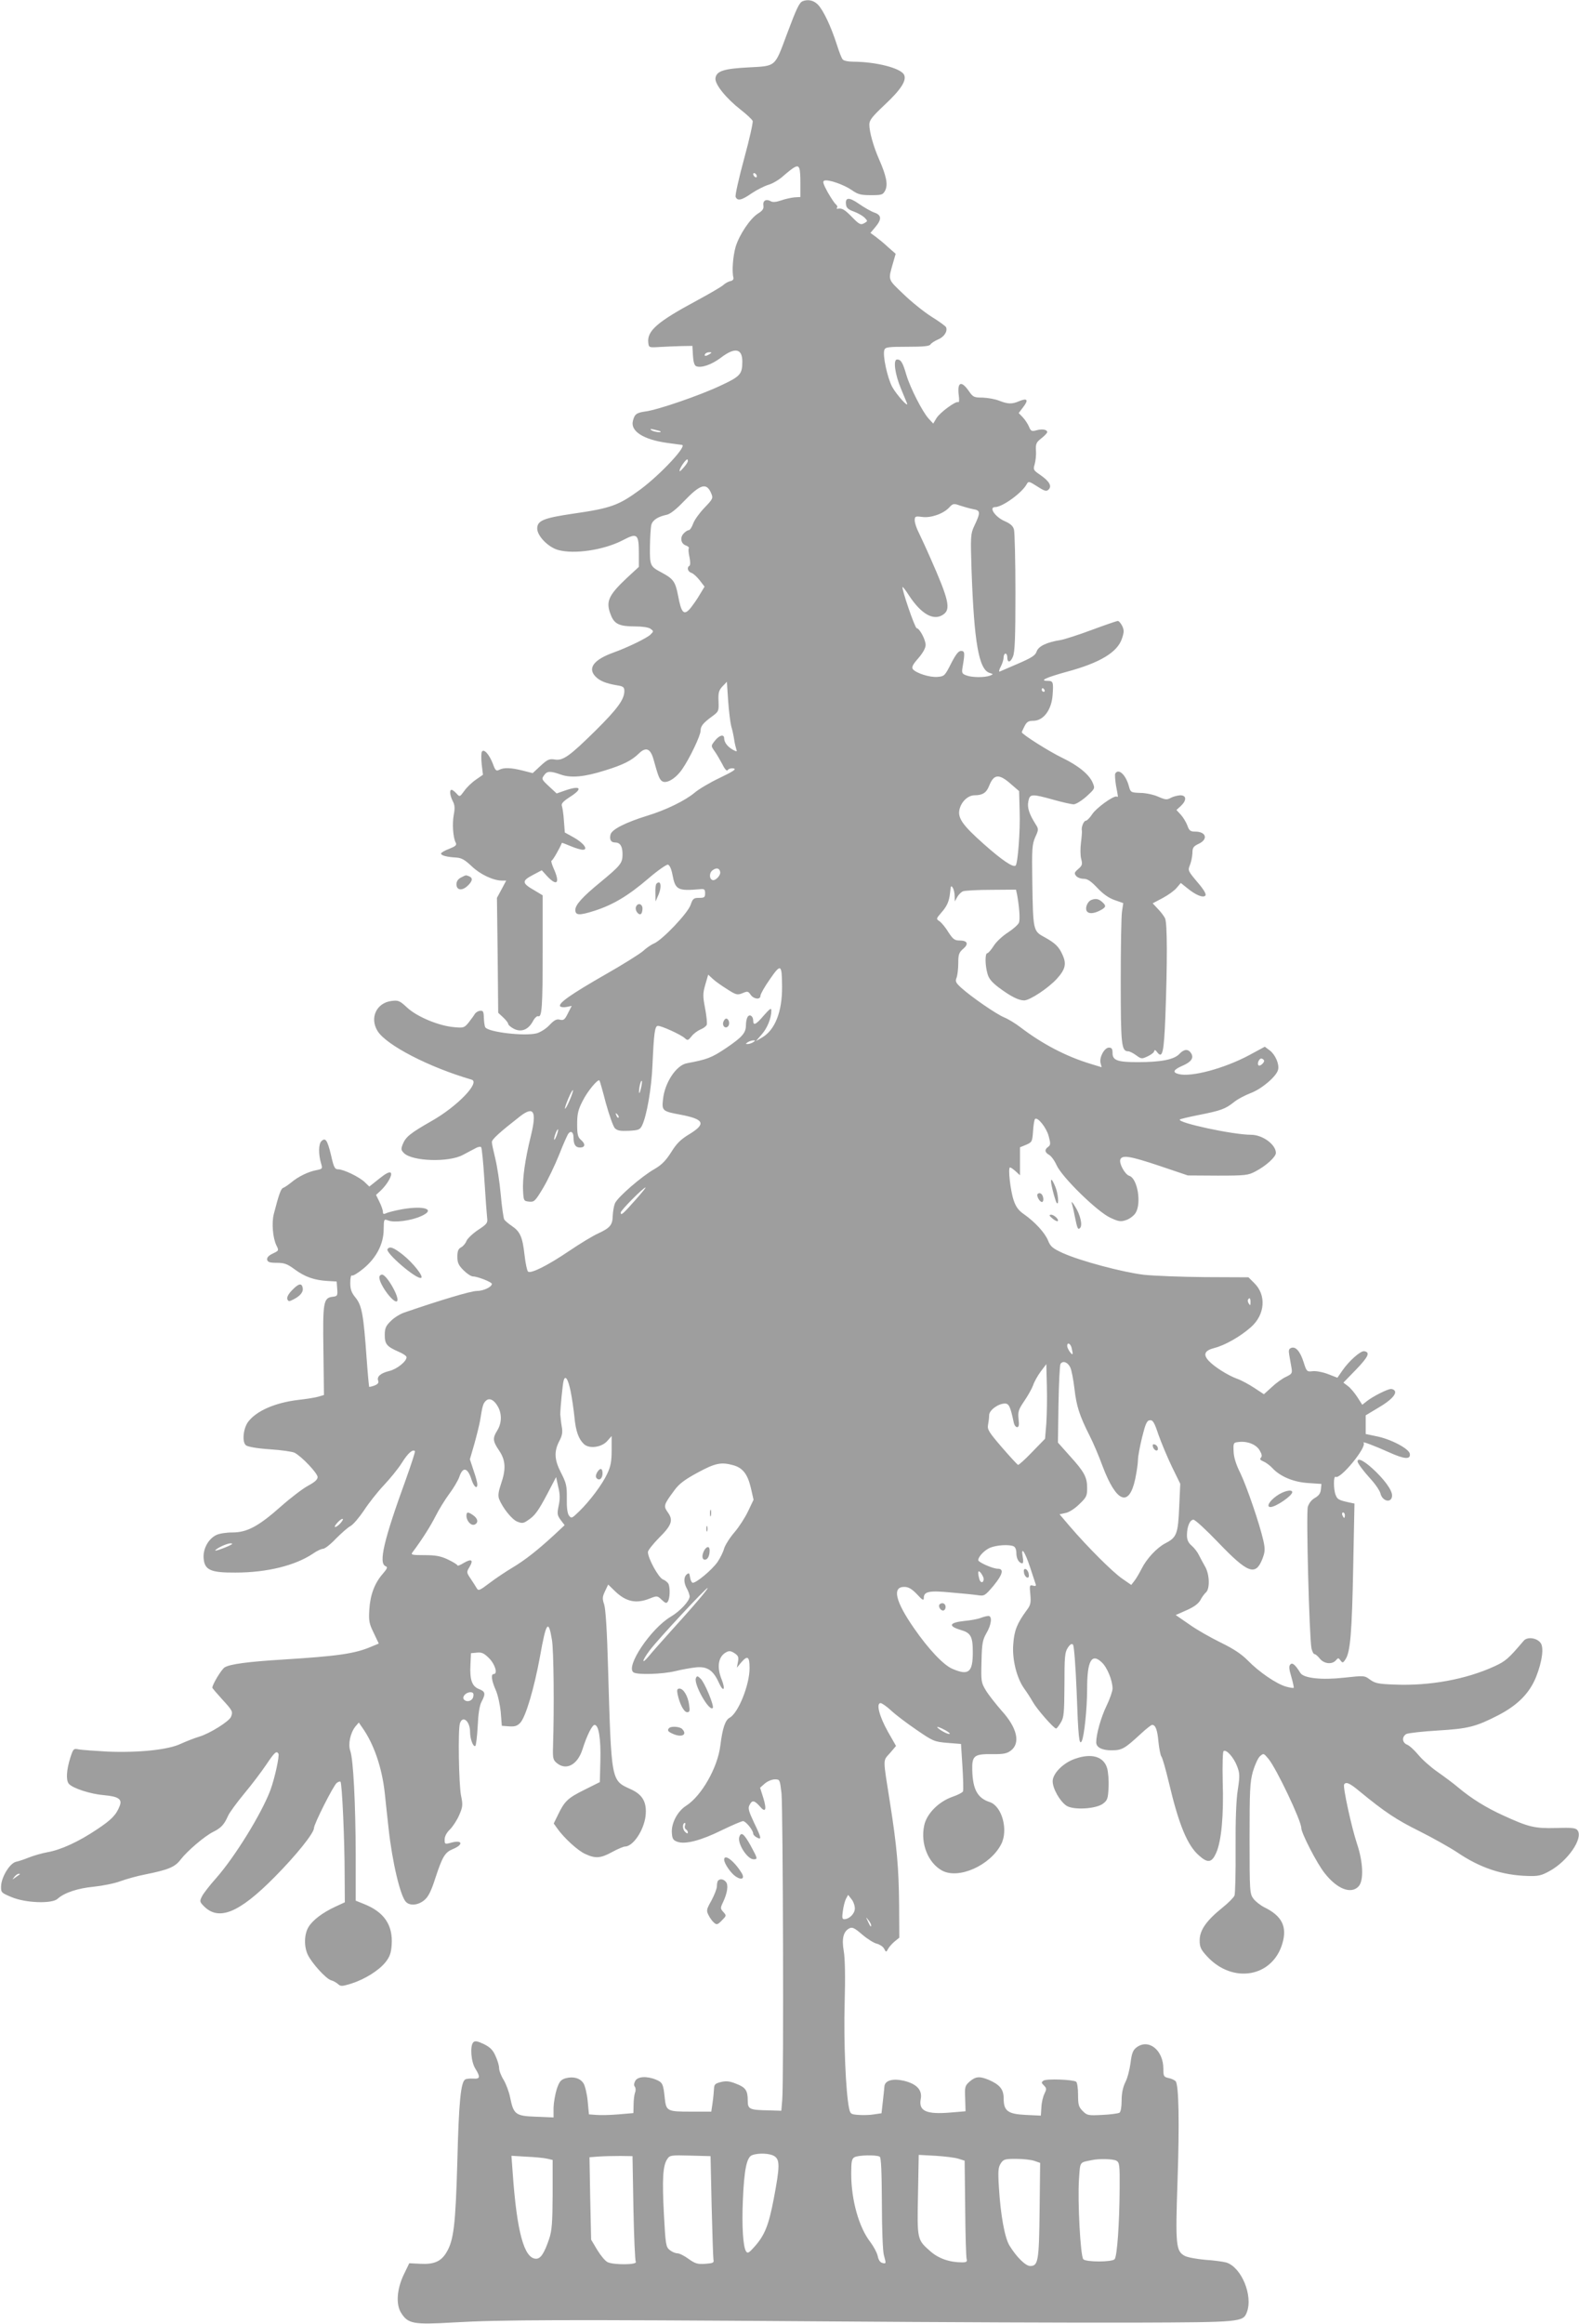 <?xml version="1.0" standalone="no"?>
<!DOCTYPE svg PUBLIC "-//W3C//DTD SVG 20010904//EN"
 "http://www.w3.org/TR/2001/REC-SVG-20010904/DTD/svg10.dtd">
<svg version="1.0" xmlns="http://www.w3.org/2000/svg"
 width="870pt" height="1280pt" viewBox="0 0 870 1280"
 preserveAspectRatio="xMidYMid meet">
<g transform="translate(0,1280) scale(0.1,-0.1)"
fill="#9e9e9e" stroke="none">
<path d="M4422 12793 c-18 -7 -34 -41 -87 -183 -67 -180 -58 -173 -207 -181
-140 -7 -181 -20 -186 -60 -4 -33 59 -111 140 -174 32 -25 62 -53 65 -61 3 -8
-18 -102 -47 -208 -29 -106 -50 -201 -47 -210 10 -24 32 -20 88 19 28 19 70
40 92 47 23 6 60 28 83 49 23 20 50 42 62 48 27 14 32 -1 32 -92 l0 -72 -33
-2 c-19 -2 -52 -9 -74 -17 -27 -9 -45 -11 -57 -4 -25 14 -44 3 -40 -24 3 -17
-4 -28 -28 -43 -44 -27 -105 -118 -125 -185 -15 -52 -21 -137 -12 -169 2 -9
-4 -17 -16 -19 -11 -2 -29 -12 -40 -22 -11 -10 -75 -47 -143 -84 -220 -118
-278 -168 -270 -234 3 -26 4 -27 63 -23 33 2 87 4 120 5 l60 1 3 -53 c2 -35 8
-55 18 -59 28 -11 84 8 136 47 77 59 118 51 118 -21 0 -70 -11 -82 -118 -132
-114 -54 -346 -134 -415 -143 -50 -7 -61 -15 -70 -53 -14 -56 59 -102 187
-120 43 -6 79 -11 82 -11 36 0 -115 -162 -228 -246 -120 -88 -162 -103 -370
-133 -163 -24 -198 -38 -198 -82 0 -41 61 -103 115 -118 90 -25 254 0 357 54
80 42 88 35 88 -77 l0 -70 -65 -60 c-104 -98 -119 -132 -89 -206 19 -49 47
-62 133 -62 40 0 74 -5 85 -13 18 -13 18 -14 0 -32 -19 -19 -126 -71 -204 -99
-108 -39 -143 -85 -100 -131 24 -25 57 -39 123 -50 31 -5 37 -10 37 -31 0 -46
-38 -98 -157 -216 -145 -143 -181 -169 -227 -161 -29 5 -40 0 -78 -35 l-43
-40 -55 14 c-64 16 -104 18 -130 4 -16 -8 -21 -4 -35 35 -20 51 -49 83 -60 65
-4 -7 -4 -38 -1 -69 l7 -58 -39 -27 c-22 -15 -51 -43 -64 -62 -25 -34 -25 -34
-43 -14 -10 11 -22 20 -27 20 -13 0 -9 -32 7 -63 11 -21 12 -39 5 -75 -9 -49
-4 -125 11 -153 7 -13 -1 -20 -36 -34 -25 -9 -45 -21 -45 -26 0 -11 33 -19 84
-22 29 -2 47 -12 85 -48 47 -45 119 -79 168 -79 l22 0 -25 -47 -26 -48 4 -317
3 -316 28 -26 c15 -14 27 -30 27 -35 0 -6 14 -18 31 -27 41 -21 80 -5 105 41
9 18 23 31 29 28 21 -7 25 50 25 363 l0 303 -45 27 c-70 40 -71 52 -11 84 l51
27 31 -34 c54 -57 71 -36 34 45 -10 23 -15 42 -11 42 6 0 44 66 57 98 1 1 22
-7 48 -18 26 -11 56 -20 67 -20 32 0 5 37 -50 68 l-49 27 -5 65 c-2 36 -8 72
-11 81 -5 12 6 25 43 49 76 48 61 67 -29 35 l-43 -15 -42 39 c-40 37 -42 41
-28 60 17 25 33 26 93 5 56 -20 131 -13 244 23 101 31 147 55 186 93 39 38 64
28 81 -33 25 -90 31 -106 45 -118 23 -19 76 11 113 65 41 59 101 185 101 211
0 26 14 43 63 79 37 27 38 30 36 83 -2 47 1 60 21 82 l25 26 7 -105 c4 -58 12
-121 17 -140 6 -19 13 -52 16 -73 3 -21 9 -45 12 -54 5 -13 3 -14 -18 -3 -30
17 -48 40 -49 63 0 26 -28 18 -53 -15 -20 -26 -20 -26 0 -55 11 -15 30 -48 43
-72 14 -29 25 -40 30 -32 4 7 18 11 31 9 19 -3 2 -15 -75 -52 -55 -26 -117
-63 -139 -82 -51 -43 -159 -96 -262 -127 -119 -37 -194 -75 -201 -103 -7 -28
2 -44 25 -44 28 0 41 -21 41 -65 0 -49 -11 -62 -121 -153 -99 -81 -139 -125
-139 -153 0 -31 21 -32 106 -5 102 33 185 82 298 179 50 43 98 76 106 75 9 -2
19 -23 25 -55 16 -85 29 -91 155 -80 21 2 25 -2 25 -23 0 -22 -4 -25 -33 -25
-30 0 -35 -4 -47 -39 -16 -46 -154 -191 -201 -212 -17 -7 -44 -26 -61 -42 -17
-15 -112 -75 -211 -131 -188 -108 -256 -156 -246 -173 4 -5 19 -7 35 -4 l29 6
-21 -41 c-17 -35 -24 -40 -44 -35 -18 5 -31 -2 -57 -29 -18 -20 -50 -40 -71
-46 -65 -17 -266 6 -283 33 -4 6 -7 29 -8 52 -1 35 -4 41 -21 39 -11 -1 -24
-9 -30 -19 -5 -9 -21 -30 -34 -47 -23 -28 -28 -29 -80 -24 -83 7 -203 57 -257
107 -42 39 -49 42 -88 37 -82 -11 -120 -93 -76 -165 48 -78 284 -200 518 -268
50 -14 -77 -147 -220 -228 -119 -68 -142 -87 -159 -128 -10 -26 -10 -32 7 -49
46 -45 245 -52 324 -10 25 13 56 30 70 37 13 8 28 10 31 6 4 -4 12 -86 18
-182 6 -96 13 -189 15 -207 4 -28 0 -34 -50 -67 -30 -20 -59 -48 -64 -61 -5
-13 -18 -29 -30 -35 -15 -8 -20 -21 -20 -51 0 -33 6 -47 34 -75 19 -19 42 -34
52 -34 25 0 104 -31 104 -41 0 -17 -46 -39 -83 -39 -32 0 -202 -51 -397 -118
-25 -8 -60 -30 -77 -48 -27 -26 -33 -40 -33 -76 0 -51 11 -64 77 -93 24 -10
43 -23 43 -30 0 -23 -53 -66 -96 -76 -48 -12 -69 -31 -60 -54 4 -11 -3 -19
-21 -26 -14 -5 -27 -8 -29 -7 -1 2 -8 73 -14 158 -17 239 -26 289 -60 332 -24
29 -30 47 -30 83 0 26 4 44 9 40 6 -3 34 14 63 38 71 58 112 136 112 216 1 58
1 58 26 49 33 -13 124 -1 178 23 86 37 24 61 -103 39 -38 -7 -78 -17 -87 -22
-14 -6 -18 -5 -18 7 0 9 -8 33 -19 55 l-19 39 25 23 c38 36 67 88 56 99 -7 7
-28 -4 -64 -33 l-54 -43 -25 24 c-30 29 -117 71 -147 71 -18 0 -24 10 -39 78
-20 83 -31 99 -53 77 -16 -15 -17 -72 -2 -122 9 -30 8 -31 -27 -38 -43 -8 -99
-35 -138 -68 -16 -13 -35 -26 -43 -29 -13 -4 -23 -31 -52 -143 -13 -48 -6
-134 14 -174 14 -28 14 -29 -20 -45 -23 -11 -33 -22 -31 -34 3 -13 14 -17 53
-17 42 0 58 -6 100 -37 56 -41 108 -59 180 -63 l50 -3 3 -40 c3 -38 1 -41 -25
-44 -51 -6 -55 -28 -51 -297 l3 -244 -30 -9 c-16 -5 -67 -13 -111 -18 -127
-15 -231 -60 -277 -121 -27 -37 -34 -111 -12 -129 10 -8 59 -17 131 -22 64 -4
125 -13 137 -19 39 -20 127 -113 127 -134 0 -14 -16 -28 -53 -48 -28 -15 -95
-66 -147 -112 -125 -111 -188 -145 -269 -145 -35 0 -74 -6 -91 -15 -43 -22
-72 -76 -68 -127 5 -65 38 -80 176 -79 174 0 329 39 426 104 21 15 47 27 56
27 10 0 42 25 71 56 30 30 66 62 80 69 15 8 48 47 75 87 26 40 75 102 109 138
34 36 79 91 99 123 33 53 60 77 72 65 3 -3 -20 -72 -49 -154 -122 -335 -153
-465 -112 -480 12 -5 9 -13 -16 -42 -45 -51 -69 -116 -74 -196 -4 -63 -1 -78
24 -129 l28 -59 -41 -17 c-91 -39 -184 -52 -486 -71 -195 -12 -292 -25 -322
-43 -17 -10 -68 -94 -68 -112 0 -3 25 -32 55 -65 57 -62 59 -67 48 -95 -9 -25
-118 -93 -176 -110 -27 -8 -72 -26 -101 -39 -68 -33 -233 -50 -403 -43 -70 4
-142 9 -158 12 -30 6 -31 5 -48 -47 -21 -68 -24 -122 -8 -142 21 -25 120 -57
194 -63 79 -7 101 -22 87 -58 -19 -50 -45 -77 -125 -130 -101 -68 -199 -113
-273 -126 -32 -6 -77 -19 -102 -29 -25 -10 -57 -21 -72 -24 -34 -8 -80 -83
-82 -134 -1 -35 1 -37 59 -61 77 -32 221 -37 252 -9 37 34 114 59 201 67 48 5
113 18 145 30 33 12 93 29 135 37 130 26 166 41 197 82 37 48 133 130 180 153
42 21 60 39 81 87 8 19 49 74 90 124 42 50 96 122 121 159 45 67 56 78 67 61
7 -12 -20 -135 -44 -201 -49 -130 -195 -367 -300 -486 -34 -38 -69 -83 -77
-99 -13 -26 -13 -30 7 -51 83 -88 196 -43 395 159 117 118 215 240 215 268 0
22 106 232 125 248 9 7 18 10 21 7 9 -8 23 -326 23 -513 l1 -151 -52 -24 c-71
-33 -125 -74 -148 -112 -24 -39 -26 -107 -4 -153 22 -46 99 -131 127 -140 12
-3 30 -13 39 -21 15 -14 23 -13 73 2 75 24 152 72 189 118 23 29 31 50 34 95
8 110 -42 183 -156 227 l-42 17 0 252 c-1 282 -13 525 -30 573 -13 37 0 98 28
134 l19 22 20 -29 c63 -89 108 -220 123 -359 6 -55 15 -143 21 -195 20 -184
65 -375 96 -405 22 -23 68 -18 101 10 22 18 38 50 61 122 39 119 53 141 96
159 61 25 53 53 -10 35 -34 -9 -35 -8 -35 18 0 17 11 38 29 55 16 16 39 51 51
79 20 46 21 56 10 109 -12 65 -17 361 -6 396 15 47 56 13 56 -47 0 -38 17 -84
29 -77 4 3 10 52 13 108 3 69 10 114 21 135 24 45 21 57 -13 70 -39 15 -52 50
-48 132 l3 66 33 3 c26 3 39 -3 67 -31 33 -33 49 -87 25 -87 -16 0 -12 -35 11
-87 12 -26 24 -82 28 -123 l6 -75 40 -3 c32 -2 45 2 62 20 30 33 76 189 108
363 34 192 47 210 66 94 10 -55 13 -375 6 -592 -2 -62 1 -71 22 -88 52 -42
114 -8 141 78 24 76 53 133 66 133 23 0 35 -75 32 -197 l-3 -118 -84 -42 c-91
-45 -110 -62 -146 -137 l-24 -49 20 -28 c37 -52 113 -122 154 -140 56 -26 84
-24 148 11 31 17 63 30 70 30 45 0 104 88 114 168 8 75 -15 117 -80 147 -111
51 -108 33 -127 680 -5 187 -13 314 -21 338 -11 32 -10 43 5 74 l17 36 37 -36
c61 -59 117 -71 192 -41 40 16 42 16 66 -7 21 -20 27 -21 34 -9 11 17 13 71 4
95 -4 9 -18 21 -31 26 -24 9 -83 116 -83 151 0 9 27 43 59 76 72 71 82 99 51
142 -25 36 -24 41 35 121 26 36 56 59 128 98 98 53 130 60 198 41 52 -15 78
-49 96 -124 l15 -66 -30 -63 c-16 -34 -50 -87 -75 -116 -26 -30 -51 -70 -57
-89 -5 -19 -21 -52 -36 -74 -31 -45 -122 -120 -138 -115 -6 2 -12 16 -14 31
-3 22 -6 25 -18 15 -18 -15 -17 -47 1 -79 8 -14 14 -33 15 -42 0 -25 -53 -82
-104 -112 -110 -65 -252 -277 -205 -307 22 -14 158 -10 229 7 36 9 88 18 115
21 62 6 95 -16 126 -85 25 -55 38 -39 15 19 -28 69 -18 126 25 149 16 9 26 8
46 -5 21 -14 24 -22 19 -48 l-6 -32 23 28 c36 42 47 35 47 -31 0 -92 -62 -246
-109 -272 -25 -13 -40 -57 -52 -154 -15 -122 -104 -277 -188 -331 -48 -30 -84
-98 -79 -152 2 -31 8 -39 31 -47 43 -15 129 7 244 64 56 27 109 50 117 50 15
0 56 -50 56 -69 0 -6 9 -15 20 -21 28 -15 26 -4 -16 83 -29 62 -34 79 -24 96
14 28 26 26 55 -6 33 -40 41 -22 21 44 l-18 57 26 23 c15 13 40 23 55 23 28 0
28 -1 37 -77 8 -84 13 -1589 4 -1688 l-5 -60 -68 2 c-108 2 -117 6 -117 54 0
56 -12 73 -65 93 -34 14 -55 16 -83 9 -32 -8 -37 -13 -38 -38 -1 -17 -4 -51
-8 -78 l-7 -47 -113 0 c-129 0 -135 3 -143 72 -8 80 -12 89 -48 104 -51 21
-102 18 -115 -7 -7 -13 -8 -25 -2 -32 5 -7 6 -21 1 -32 -4 -11 -8 -41 -8 -67
l-1 -46 -82 -7 c-46 -4 -101 -5 -123 -3 l-40 3 -7 74 c-4 41 -15 85 -23 97
-19 29 -56 39 -98 28 -27 -8 -35 -18 -49 -59 -9 -28 -17 -74 -18 -103 l0 -54
-96 4 c-113 4 -124 12 -143 105 -6 32 -23 76 -36 98 -14 22 -25 51 -25 65 0
14 -9 44 -20 67 -14 33 -30 48 -64 65 -36 17 -49 19 -58 10 -19 -19 -13 -107
11 -145 29 -47 27 -58 -12 -55 -18 1 -38 -1 -44 -5 -24 -15 -35 -125 -43 -449
-10 -355 -20 -438 -61 -505 -30 -49 -69 -65 -143 -61 l-61 3 -29 -60 c-39 -80
-46 -166 -16 -213 38 -61 68 -66 290 -53 260 15 600 16 2020 6 657 -5 1437 -8
1732 -7 586 2 597 3 618 57 35 92 -30 248 -113 274 -18 5 -70 12 -116 15 -46
4 -96 13 -112 21 -50 26 -53 58 -41 412 11 321 7 528 -10 550 -5 6 -23 15 -39
18 -27 6 -29 10 -29 51 0 105 -84 169 -150 116 -18 -14 -25 -34 -31 -85 -5
-36 -17 -84 -29 -106 -13 -27 -20 -60 -20 -100 0 -36 -5 -63 -12 -67 -7 -4
-49 -10 -94 -12 -78 -4 -84 -3 -108 21 -23 23 -26 35 -26 91 0 36 -5 68 -11
71 -19 12 -163 17 -179 6 -13 -9 -13 -12 2 -27 15 -15 15 -20 3 -45 -8 -15
-16 -49 -17 -74 l-3 -47 -84 4 c-99 5 -121 22 -121 92 0 49 -22 75 -82 101
-51 21 -72 19 -105 -9 -26 -23 -28 -29 -25 -94 l2 -70 -84 -7 c-132 -11 -175
8 -163 74 10 50 -22 84 -93 101 -61 14 -104 2 -107 -31 -1 -13 -5 -52 -9 -86
l-7 -62 -41 -6 c-22 -4 -61 -5 -86 -3 -42 3 -45 5 -52 38 -18 87 -30 368 -24
579 4 143 2 247 -5 285 -12 69 -2 108 30 125 16 9 28 4 72 -34 28 -24 65 -47
80 -50 16 -4 34 -16 40 -27 11 -21 12 -21 22 -2 5 10 22 29 36 41 l26 21 -1
184 c-2 199 -12 317 -50 558 -40 253 -40 230 -1 274 l34 40 -45 79 c-47 84
-66 157 -40 157 7 0 33 -18 57 -40 23 -22 86 -70 139 -106 93 -64 100 -67 172
-73 l75 -6 8 -125 c4 -68 6 -129 3 -136 -2 -6 -28 -20 -58 -30 -77 -27 -143
-94 -156 -159 -21 -99 22 -205 98 -247 91 -50 265 27 326 144 41 78 5 211 -63
233 -67 22 -93 69 -96 175 -2 81 10 90 111 89 59 -1 80 3 101 19 55 41 36 126
-51 221 -32 37 -71 86 -86 111 -26 43 -27 51 -24 159 2 100 6 119 27 156 28
47 33 95 11 95 -8 0 -27 -5 -43 -11 -15 -6 -57 -14 -93 -17 -80 -9 -87 -28
-17 -49 56 -16 67 -36 67 -123 0 -111 -23 -130 -113 -91 -49 21 -132 109 -212
225 -102 147 -120 226 -53 226 23 0 41 -10 70 -40 31 -34 38 -37 38 -21 0 36
30 42 152 30 62 -5 129 -12 148 -15 33 -5 38 -2 83 51 52 63 60 95 25 95 -28
0 -108 36 -108 47 0 20 35 56 66 69 35 14 101 19 128 8 10 -4 16 -18 16 -38 0
-31 15 -56 33 -56 5 0 6 16 2 36 -11 62 12 29 41 -59 15 -45 29 -87 31 -94 3
-7 -3 -10 -16 -6 -18 5 -19 1 -14 -48 4 -47 2 -59 -21 -89 -52 -71 -68 -111
-73 -185 -7 -84 19 -188 61 -246 14 -19 35 -52 47 -73 21 -38 115 -146 128
-146 4 0 15 15 26 33 17 28 19 52 20 207 0 154 2 179 18 204 13 20 22 25 29
18 6 -6 14 -111 20 -254 9 -256 14 -303 28 -278 14 26 30 180 30 291 0 152 25
197 81 143 30 -28 59 -100 59 -144 0 -14 -15 -58 -34 -97 -30 -62 -56 -155
-56 -199 0 -28 32 -44 84 -44 58 0 72 8 163 92 28 26 56 48 61 48 19 0 29 -27
35 -94 4 -37 11 -74 16 -80 6 -7 24 -71 41 -142 55 -233 102 -348 167 -404 48
-43 70 -39 94 15 29 65 42 206 36 393 -2 95 0 165 5 168 16 10 56 -36 74 -83
15 -39 16 -53 4 -131 -9 -56 -13 -172 -12 -324 1 -131 -2 -247 -6 -258 -4 -10
-34 -41 -67 -67 -88 -71 -125 -124 -125 -179 0 -38 6 -51 41 -89 141 -153 361
-115 415 72 27 92 -3 151 -99 198 -22 11 -50 33 -61 48 -20 27 -21 41 -21 330
0 263 2 311 18 369 11 37 28 75 39 85 20 18 21 17 47 -14 44 -53 181 -341 181
-381 0 -28 87 -197 129 -249 69 -88 146 -117 187 -72 29 32 25 133 -9 234 -30
90 -79 314 -71 327 10 16 30 8 84 -37 141 -116 205 -158 330 -220 74 -37 168
-90 209 -117 125 -85 247 -126 388 -130 58 -2 76 2 121 27 99 54 185 178 155
223 -9 14 -27 17 -118 14 -120 -3 -152 5 -292 69 -95 43 -178 95 -248 154 -27
23 -80 62 -117 88 -37 26 -84 68 -104 93 -21 25 -48 50 -61 55 -28 11 -30 44
-4 59 11 5 89 14 173 19 169 10 210 21 333 84 108 56 173 122 209 212 33 84
44 162 24 187 -21 28 -73 34 -92 12 -86 -101 -100 -113 -163 -142 -155 -71
-355 -108 -548 -100 -90 3 -108 7 -136 27 -31 23 -32 23 -143 11 -124 -14
-223 -3 -241 26 -28 45 -44 59 -55 47 -9 -8 -8 -25 5 -68 9 -31 15 -59 13 -61
-2 -2 -22 1 -43 7 -52 15 -148 80 -210 144 -36 36 -78 64 -150 99 -55 27 -133
71 -173 100 l-74 51 61 27 c41 18 64 36 75 55 8 16 22 35 30 42 23 19 21 98
-3 141 -11 19 -27 49 -35 65 -8 17 -26 40 -40 52 -19 16 -26 33 -26 57 0 48
16 86 36 86 9 0 70 -56 135 -124 165 -172 207 -188 245 -91 15 40 15 53 5 100
-21 93 -91 297 -127 372 -24 48 -36 87 -37 120 -2 46 -1 48 28 51 48 6 98 -14
116 -47 12 -20 14 -32 6 -40 -7 -7 -3 -13 14 -20 13 -5 35 -21 49 -36 43 -47
117 -78 198 -83 l73 -5 -3 -30 c-2 -22 -12 -35 -33 -47 -18 -10 -33 -29 -39
-49 -10 -34 8 -714 20 -779 4 -17 11 -32 16 -32 6 0 19 -11 30 -25 23 -29 68
-34 89 -9 12 14 14 14 25 -1 11 -15 14 -15 28 7 26 40 35 144 42 505 l7 352
-29 6 c-59 13 -65 17 -75 42 -12 31 -12 106 0 99 26 -16 175 166 154 188 -10
10 63 -18 141 -53 84 -38 119 -41 114 -8 -4 28 -106 82 -186 97 l-57 12 0 51
0 52 70 42 c69 40 101 75 90 93 -4 6 -13 10 -21 10 -19 0 -102 -42 -134 -68
l-24 -19 -27 42 c-15 23 -38 51 -52 61 l-25 19 70 72 c68 71 79 95 45 101 -19
4 -84 -53 -121 -107 l-27 -39 -52 20 c-28 11 -66 18 -84 16 -32 -4 -34 -2 -50
49 -19 60 -44 89 -69 79 -13 -5 -15 -14 -10 -41 3 -19 9 -50 12 -68 5 -30 3
-34 -30 -50 -20 -9 -56 -35 -79 -57 l-43 -39 -53 35 c-29 19 -71 42 -94 50
-50 18 -125 65 -156 98 -34 36 -24 58 31 72 58 15 141 62 200 114 79 69 87
179 17 245 l-30 30 -237 1 c-130 1 -283 7 -340 13 -116 14 -350 76 -447 120
-54 25 -67 35 -80 68 -18 44 -72 102 -131 144 -31 21 -46 41 -58 76 -19 54
-33 183 -21 183 5 0 19 -10 32 -22 l23 -21 0 77 0 77 34 14 c32 14 34 17 38
74 2 34 7 64 11 68 14 13 63 -48 75 -94 11 -41 11 -49 -2 -59 -22 -15 -20 -31
5 -45 11 -6 30 -32 41 -57 29 -65 224 -256 296 -289 45 -21 57 -23 86 -13 19
6 42 23 52 38 35 52 12 192 -34 206 -24 8 -57 68 -49 90 10 26 54 19 218 -36
l154 -52 165 -1 c152 0 168 2 207 23 58 30 113 80 113 102 0 46 -73 100 -137
100 -100 0 -409 67 -392 84 2 3 49 14 104 25 122 24 146 33 193 70 20 17 63
39 94 51 59 22 141 91 150 128 8 30 -15 83 -45 106 l-28 21 -87 -47 c-137 -73
-317 -121 -386 -104 -38 9 -32 24 19 46 49 21 64 43 48 69 -16 25 -39 24 -65
-4 -29 -31 -101 -45 -230 -45 -111 0 -138 10 -138 50 0 23 -4 30 -20 30 -25 0
-54 -54 -46 -85 l6 -23 -59 18 c-136 41 -266 109 -387 201 -27 21 -68 46 -90
55 -44 18 -180 112 -236 162 -32 29 -36 37 -27 58 5 14 9 50 9 80 0 47 4 58
27 78 32 27 24 46 -20 46 -27 0 -36 7 -61 45 -15 25 -37 52 -48 60 -21 14 -21
14 10 50 30 34 42 61 47 109 4 39 5 41 15 26 5 -8 10 -28 10 -45 l1 -30 13 24
c8 14 22 28 32 32 11 4 81 8 156 8 l136 1 6 -27 c12 -66 17 -133 11 -153 -3
-11 -31 -36 -60 -55 -30 -19 -66 -52 -80 -75 -14 -22 -30 -40 -35 -40 -13 0
-13 -65 1 -113 7 -27 24 -47 62 -76 66 -49 109 -71 140 -71 31 0 134 68 181
120 46 51 53 81 31 130 -21 47 -41 66 -103 100 -59 32 -60 38 -64 300 -3 186
-1 209 16 249 19 41 19 45 3 70 -36 57 -48 92 -41 127 8 42 17 43 139 9 49
-14 100 -25 111 -25 12 0 44 20 70 43 47 43 48 44 35 75 -19 46 -79 95 -168
138 -71 34 -223 130 -223 141 0 2 7 17 15 33 12 24 22 30 48 30 57 0 102 61
107 145 5 69 2 75 -27 75 -49 0 -11 18 105 50 182 49 279 107 304 183 12 36
12 46 1 70 -8 15 -18 27 -24 27 -5 0 -69 -22 -142 -49 -72 -27 -150 -52 -172
-56 -77 -12 -123 -34 -133 -63 -7 -22 -28 -35 -102 -67 -51 -22 -97 -42 -102
-44 -5 -2 -3 11 6 27 9 17 16 40 16 52 0 11 5 20 10 20 6 0 10 -9 10 -19 0
-33 17 -32 31 2 11 25 14 104 14 352 0 176 -4 333 -8 348 -5 20 -20 33 -52 47
-51 22 -89 77 -52 77 40 0 148 78 174 126 9 17 13 17 58 -12 42 -27 51 -29 63
-17 19 19 4 45 -46 80 -38 26 -40 29 -31 59 5 18 9 51 7 75 -2 38 2 46 30 68
18 14 32 29 32 34 0 14 -28 19 -59 10 -26 -7 -31 -5 -41 19 -6 15 -21 38 -34
52 l-23 24 25 33 c30 39 23 51 -21 33 -41 -18 -63 -17 -112 2 -22 9 -63 16
-91 17 -47 0 -53 3 -75 35 -43 62 -66 51 -56 -25 3 -22 2 -38 -3 -35 -13 8
-101 -57 -120 -88 l-18 -30 -25 27 c-34 37 -101 168 -123 241 -20 69 -30 85
-51 85 -23 0 -12 -81 21 -160 15 -36 30 -72 33 -80 13 -32 -56 44 -81 89 -27
51 -54 176 -43 204 5 15 23 17 126 17 88 0 122 3 128 13 4 7 23 19 41 27 33
13 54 44 45 67 -3 7 -39 33 -81 59 -41 26 -111 82 -155 125 -87 83 -84 74 -56
172 l14 49 -41 36 c-22 21 -53 46 -69 58 l-29 21 27 32 c36 43 35 66 -5 80
-18 6 -56 28 -85 48 -56 39 -78 37 -71 -7 2 -15 15 -26 42 -35 22 -8 48 -23
59 -33 19 -20 19 -20 -2 -32 -19 -10 -27 -6 -66 34 -42 43 -56 51 -80 46 -5
-1 -7 2 -3 6 4 4 1 12 -6 18 -8 6 -28 37 -46 68 -24 45 -29 59 -18 63 21 8
106 -21 151 -52 34 -24 50 -28 106 -28 61 0 66 2 79 27 15 32 6 79 -35 172
-31 71 -53 150 -53 190 0 24 16 44 84 108 92 86 123 136 107 167 -20 36 -152
70 -277 71 -29 0 -56 5 -61 13 -6 6 -20 43 -32 81 -32 100 -75 191 -105 221
-23 23 -54 30 -84 18z m-252 -964 c0 -6 -4 -7 -10 -4 -5 3 -10 11 -10 16 0 6
5 7 10 4 6 -3 10 -11 10 -16z m-260 -979 c-20 -13 -33 -13 -25 0 3 6 14 10 23
10 15 0 15 -2 2 -10z m-271 -426 c10 -9 -35 -3 -49 6 -11 8 -7 9 15 4 17 -4
32 -8 34 -10z m151 -163 c0 -6 -11 -23 -25 -38 -19 -22 -24 -23 -19 -8 7 19
33 55 41 55 1 0 3 -4 3 -9z m129 -179 c11 -26 8 -31 -38 -79 -27 -28 -55 -67
-62 -87 -7 -20 -18 -36 -24 -36 -7 0 -20 -9 -29 -19 -21 -23 -14 -57 15 -66
10 -4 17 -10 14 -15 -3 -5 -1 -27 4 -49 5 -24 5 -43 0 -47 -16 -9 -10 -32 10
-39 11 -3 31 -22 46 -41 l27 -35 -26 -43 c-14 -25 -38 -58 -52 -76 -36 -42
-50 -27 -68 70 -15 77 -26 92 -91 127 -63 33 -65 38 -64 142 1 53 4 107 8 121
7 26 37 45 85 55 19 4 53 31 93 73 93 97 126 106 152 44z m1442 -86 c42 -7 43
-17 6 -95 -19 -41 -20 -56 -14 -240 14 -398 40 -548 99 -567 22 -7 22 -7 3
-15 -29 -11 -99 -11 -130 1 -25 9 -27 14 -21 48 13 76 12 87 -9 87 -14 0 -29
-19 -55 -70 -34 -67 -37 -70 -74 -73 -42 -4 -117 20 -136 42 -8 11 -2 25 30
61 25 29 40 56 40 73 0 29 -34 92 -49 92 -10 0 -85 220 -78 227 2 1 18 -19 35
-46 68 -104 137 -143 190 -105 42 29 29 83 -71 309 -24 55 -54 119 -65 142
-12 23 -22 53 -22 67 0 22 3 24 40 19 48 -7 117 17 149 51 21 23 26 24 59 12
21 -7 53 -16 73 -20z m394 -996 c3 -5 1 -10 -4 -10 -6 0 -11 5 -11 10 0 6 2
10 4 10 3 0 8 -4 11 -10z m-183 -520 l43 -37 3 -109 c4 -109 -10 -289 -22
-301 -13 -13 -76 30 -175 118 -115 102 -144 142 -135 188 9 45 47 81 84 81 44
0 65 14 80 52 26 66 55 68 122 8z m-1604 -482 c4 -19 -26 -50 -42 -45 -19 6
-19 40 0 54 22 16 38 12 42 -9z m341 -633 c1 -137 -39 -238 -110 -279 l-34
-20 32 37 c31 35 53 90 53 132 0 16 -9 9 -41 -27 -44 -52 -59 -59 -59 -29 0
25 -20 38 -31 20 -5 -8 -9 -28 -9 -44 0 -44 -19 -66 -112 -129 -78 -52 -102
-61 -214 -82 -58 -11 -122 -107 -131 -199 -7 -62 -3 -66 96 -84 131 -25 143
-50 50 -107 -48 -29 -71 -51 -101 -100 -30 -47 -53 -70 -91 -92 -71 -40 -206
-157 -219 -190 -6 -15 -11 -45 -12 -68 -1 -51 -15 -67 -80 -97 -29 -13 -100
-56 -159 -96 -121 -82 -214 -128 -228 -114 -5 5 -14 46 -19 92 -11 98 -24 128
-70 159 -19 13 -38 29 -42 36 -4 8 -13 69 -19 137 -6 68 -20 157 -30 198 -10
41 -19 82 -19 91 0 15 43 54 157 143 75 57 91 26 58 -109 -32 -129 -47 -236
-43 -304 3 -53 4 -55 33 -58 29 -3 34 3 78 76 26 44 65 126 88 183 22 57 46
110 51 116 14 18 28 7 28 -22 0 -39 11 -55 36 -55 29 0 31 20 4 43 -16 14 -20
29 -20 85 0 56 5 80 30 128 26 53 85 124 93 113 2 -2 18 -58 35 -124 18 -65
40 -127 49 -138 14 -14 29 -17 77 -15 55 3 62 6 74 30 26 55 52 206 57 333 8
177 13 215 30 215 21 0 126 -48 147 -67 17 -15 19 -14 38 9 10 14 33 31 49 38
16 6 32 18 35 26 3 7 -1 48 -9 90 -13 68 -13 82 1 131 l16 55 26 -24 c15 -14
51 -39 80 -57 48 -31 55 -32 83 -21 27 12 32 11 45 -9 18 -25 54 -28 54 -5 0
9 23 50 52 91 61 88 66 84 67 -42z m-159 -305 c-8 -5 -22 -10 -30 -10 -13 0
-13 1 0 10 8 5 22 10 30 10 13 0 13 -1 0 -10z m2814 -99 c7 -10 -22 -37 -30
-28 -9 8 3 37 15 37 5 0 12 -4 15 -9z m-3433 -157 c-5 -21 -9 -30 -10 -19 -1
24 10 67 15 62 3 -2 0 -22 -5 -43z m-392 -63 c-12 -29 -24 -50 -26 -47 -2 2 6
27 18 55 12 29 24 50 26 47 2 -2 -6 -27 -18 -55z m269 -96 c-3 -3 -9 2 -12 12
-6 14 -5 15 5 6 7 -7 10 -15 7 -18z m-340 -96 c-6 -16 -12 -28 -14 -26 -5 5
13 57 20 57 3 0 0 -14 -6 -31z m432 -359 c-69 -78 -80 -87 -80 -68 0 12 125
138 137 138 3 0 -23 -32 -57 -70z m3390 -562 c0 -18 -2 -20 -9 -8 -6 8 -7 18
-5 22 9 14 14 9 14 -14z m-986 -250 c3 -13 6 -27 6 -33 -1 -15 -30 27 -30 42
0 22 17 15 24 -9z m-7 -109 c7 -14 17 -67 23 -117 11 -96 27 -147 84 -260 19
-37 51 -112 71 -167 76 -201 146 -229 180 -70 8 39 15 86 15 105 0 19 11 76
23 125 18 73 26 91 42 93 17 2 25 -11 48 -80 16 -45 49 -124 74 -176 l46 -94
-6 -130 c-6 -145 -14 -166 -75 -197 -48 -25 -104 -85 -132 -141 -13 -25 -30
-55 -40 -67 l-17 -22 -49 34 c-52 35 -192 175 -289 288 l-57 67 32 7 c19 3 52
24 76 48 40 38 44 46 44 89 0 60 -15 89 -96 178 l-65 73 3 210 c2 116 7 216
11 223 13 20 40 10 54 -19z m-132 -309 l-7 -84 -71 -73 c-39 -41 -74 -72 -78
-71 -4 2 -44 45 -89 97 -72 84 -81 98 -76 124 3 16 6 40 6 53 0 27 50 64 87
64 22 0 30 -17 48 -102 3 -16 11 -28 19 -28 10 0 12 11 8 45 -4 41 0 52 31 98
20 29 42 68 49 87 6 19 25 53 42 76 l31 41 3 -121 c2 -67 0 -159 -3 -206z
m-2621 178 c8 -40 17 -104 21 -142 7 -78 23 -122 53 -150 30 -27 99 -17 129
19 l23 26 0 -78 c0 -61 -5 -89 -24 -129 -27 -59 -97 -152 -156 -209 -39 -38
-42 -39 -55 -22 -9 12 -13 45 -12 95 1 68 -3 84 -31 139 -38 73 -40 118 -11
175 17 32 20 50 14 82 -4 23 -7 52 -8 66 0 31 13 171 19 188 9 30 24 7 38 -60z
m-399 -88 c21 -40 19 -89 -5 -128 -27 -43 -25 -59 10 -111 36 -53 39 -102 10
-185 -14 -42 -17 -63 -10 -82 19 -48 69 -111 99 -124 27 -11 35 -10 58 6 40
26 57 49 110 149 l47 90 12 -55 c10 -40 10 -67 2 -103 -9 -44 -8 -52 11 -78
l22 -29 -59 -55 c-89 -82 -160 -138 -229 -179 -35 -21 -91 -58 -125 -84 -57
-43 -62 -45 -72 -28 -6 10 -21 34 -34 53 -22 33 -22 35 -5 63 23 39 11 47 -32
22 -19 -12 -35 -18 -35 -13 0 4 -23 18 -52 32 -40 19 -68 24 -129 24 -70 0
-77 2 -66 16 54 72 99 144 127 199 18 36 52 91 75 122 24 32 48 73 55 92 20
61 47 55 69 -16 13 -38 31 -51 31 -23 0 9 -9 43 -21 77 l-20 61 25 86 c13 47
27 104 31 126 13 83 17 96 32 110 19 19 47 5 68 -35z m4665 -595 c0 -8 -2 -15
-4 -15 -2 0 -6 7 -10 15 -3 8 -1 15 4 15 6 0 10 -7 10 -15z m-5535 -45 c-10
-11 -23 -20 -28 -20 -6 0 0 11 13 25 27 29 42 25 15 -5z m-596 -114 c-13 -11
-99 -43 -93 -35 8 13 63 38 83 39 8 0 12 -2 10 -4z m4141 -192 c0 -23 -18 -24
-24 -1 -11 41 -7 54 9 33 8 -11 15 -25 15 -32z m-1576 -121 c-32 -38 -99 -113
-149 -168 -49 -55 -103 -115 -118 -134 -44 -53 -42 -30 3 30 45 60 313 348
319 343 2 -2 -23 -34 -55 -71z m-1236 -525 c-3 -25 -34 -36 -51 -19 -14 14 9
41 35 41 14 0 19 -6 16 -22z m2602 -188 c19 -11 28 -19 20 -20 -8 0 -28 9 -45
20 -38 25 -21 25 25 0z m-1436 -524 c-3 -8 -1 -17 5 -21 6 -3 11 -11 11 -18 0
-7 -7 -5 -16 5 -15 14 -14 48 0 48 3 0 3 -6 0 -14z m-3665 -269 c-2 -1 -13 -9
-24 -17 -19 -14 -19 -14 -6 3 7 9 18 17 24 17 6 0 8 -1 6 -3z m4601 -188 c0
-28 -30 -59 -59 -59 -11 0 -12 10 -7 45 3 25 11 55 17 67 l12 22 18 -23 c11
-13 19 -36 19 -52z m90 -93 c0 -12 -5 -7 -19 24 -11 24 -11 24 3 6 9 -11 16
-24 16 -30z m-532 -1272 c29 -20 29 -56 -4 -230 -28 -148 -50 -205 -108 -269
-29 -33 -37 -37 -45 -25 -17 25 -24 139 -18 280 7 170 21 238 50 250 35 14
101 11 125 -6z m-1253 -13 l30 -7 0 -190 c-1 -156 -4 -199 -19 -244 -27 -80
-47 -110 -72 -110 -66 0 -106 147 -129 471 l-7 96 83 -5 c46 -2 98 -7 114 -11z
m475 -271 c3 -157 9 -291 13 -297 11 -17 -121 -18 -155 -2 -13 6 -38 36 -57
67 l-34 57 -5 227 -4 227 53 4 c30 2 83 3 119 3 l65 -1 5 -285z m431 10 c4
-151 8 -284 10 -295 4 -17 -2 -20 -45 -23 -42 -3 -56 1 -92 27 -23 17 -51 31
-62 31 -11 0 -30 8 -42 18 -21 17 -23 30 -32 198 -10 192 -6 266 18 302 14 22
20 23 127 20 l112 -3 6 -275z m926 272 c8 -5 11 -80 12 -257 0 -138 5 -266 11
-285 13 -47 13 -49 -9 -43 -12 3 -21 17 -25 38 -4 18 -22 52 -40 76 -64 82
-106 233 -106 378 0 66 3 82 18 90 20 12 121 14 139 3z m433 -11 l35 -11 3
-262 c1 -145 5 -271 8 -280 4 -14 -1 -18 -25 -18 -69 0 -130 21 -176 62 -72
63 -72 64 -67 312 l4 218 92 -5 c50 -3 107 -10 126 -16z m419 -12 l32 -11 -3
-262 c-3 -280 -8 -306 -52 -306 -25 0 -75 49 -113 111 -27 42 -50 170 -59 319
-6 93 -4 113 10 135 15 23 23 25 85 25 37 0 83 -5 100 -11z m452 1 c17 -10 19
-22 18 -153 -1 -195 -14 -376 -28 -390 -16 -16 -156 -16 -172 0 -16 16 -32
319 -24 441 7 100 2 91 70 105 40 9 117 7 136 -3z"/>
<path d="M3986 7173 c-9 -22 10 -41 25 -26 13 13 5 43 -10 43 -5 0 -12 -8 -15
-17z"/>
<path d="M6352 4833 c2 -9 9 -18 16 -21 18 -6 15 25 -4 32 -11 4 -14 1 -12
-11z"/>
<path d="M3289 4689 c-7 -14 -8 -24 -1 -31 15 -15 32 0 32 28 0 30 -15 31 -31
3z"/>
<path d="M2570 4452 c0 -28 25 -56 44 -49 23 9 20 33 -6 51 -29 21 -38 20 -38
-2z"/>
<path d="M6145 8540 c-3 -5 -1 -35 4 -67 13 -68 13 -64 3 -60 -18 5 -112 -63
-134 -97 -13 -20 -29 -36 -35 -36 -12 0 -27 -37 -22 -56 1 -5 -1 -34 -5 -64
-4 -31 -4 -71 1 -90 8 -30 6 -37 -16 -56 -22 -19 -23 -24 -12 -38 7 -9 26 -16
42 -16 21 0 40 -13 75 -50 31 -33 63 -56 95 -67 l48 -17 -7 -46 c-4 -25 -7
-198 -7 -385 0 -351 4 -385 41 -385 8 0 28 -10 44 -22 29 -21 31 -21 65 -5 19
9 35 22 35 29 1 8 7 5 15 -6 30 -40 38 -4 46 196 11 298 11 516 -2 541 -6 12
-24 36 -40 52 l-28 30 55 29 c30 16 65 41 77 56 l23 27 35 -28 c46 -38 87 -55
100 -42 7 7 -6 31 -43 74 -52 62 -54 65 -42 94 7 17 13 46 14 66 0 30 5 38 35
52 53 25 41 67 -20 67 -26 0 -33 5 -43 34 -7 18 -23 45 -36 59 l-24 26 24 22
c33 31 32 59 -3 59 -16 -1 -39 -7 -52 -14 -21 -12 -30 -11 -69 6 -24 11 -69
21 -98 21 -53 2 -55 3 -64 37 -17 63 -57 100 -75 70z"/>
<path d="M2540 7967 c-16 -8 -25 -21 -25 -37 0 -33 30 -38 61 -9 28 26 31 44
8 53 -19 7 -14 8 -44 -7z"/>
<path d="M3617 7933 c-4 -3 -7 -27 -6 -52 l1 -46 13 30 c23 48 17 93 -8 68z"/>
<path d="M6012 7843 c-18 -7 -33 -39 -26 -57 8 -20 37 -20 74 -1 35 18 37 26
12 48 -19 17 -36 20 -60 10z"/>
<path d="M3504 7805 c-7 -18 14 -47 27 -39 5 3 9 16 9 30 0 27 -27 34 -36 9z"/>
<path d="M5800 6245 c9 -36 19 -68 23 -71 13 -13 7 53 -8 89 -24 59 -32 50
-15 -18z"/>
<path d="M5717 6224 c-8 -9 11 -44 24 -44 6 0 9 10 7 22 -3 22 -19 34 -31 22z"/>
<path d="M5905 6175 c3 -11 11 -42 16 -70 15 -73 18 -80 30 -68 15 15 1 74
-28 119 -13 22 -22 30 -18 19z"/>
<path d="M5799 6089 c13 -11 26 -17 29 -14 8 8 -20 35 -37 35 -12 -1 -11 -5 8
-21z"/>
<path d="M2135 5920 c-12 -20 159 -167 185 -158 17 5 -43 82 -101 128 -51 40
-73 48 -84 30z"/>
<path d="M2090 5765 c0 -40 81 -148 98 -131 16 17 -57 146 -83 146 -8 0 -15
-7 -15 -15z"/>
<path d="M1611 5696 c-22 -22 -31 -40 -28 -51 6 -14 10 -14 35 -1 37 19 54 41
50 62 -5 29 -22 26 -57 -10z"/>
<path d="M7480 4751 c0 -10 32 -53 82 -108 20 -23 40 -53 44 -68 11 -46 64
-55 64 -11 0 30 -44 90 -109 149 -49 44 -81 59 -81 38z"/>
<path d="M7032 4560 c-39 -28 -56 -60 -32 -60 29 0 120 62 120 82 0 18 -50 6
-88 -22z"/>
<path d="M3912 4465 c0 -16 2 -22 5 -12 2 9 2 23 0 30 -3 6 -5 -1 -5 -18z"/>
<path d="M3892 4380 c0 -14 2 -19 5 -12 2 6 2 18 0 25 -3 6 -5 1 -5 -13z"/>
<path d="M3880 4261 c-14 -27 -13 -51 4 -51 15 0 26 21 26 51 0 25 -16 24 -30
0z"/>
<path d="M5642 4139 c1 -12 9 -24 16 -27 9 -3 13 3 10 19 -1 12 -9 24 -16 27
-9 3 -13 -3 -10 -19z"/>
<path d="M5177 3964 c-9 -10 4 -34 19 -34 8 0 14 9 14 20 0 19 -19 27 -33 14z"/>
<path d="M3834 3557 c-12 -33 73 -184 93 -164 10 10 -45 142 -67 162 -17 16
-20 16 -26 2z"/>
<path d="M3733 3471 c11 -54 35 -101 53 -101 14 0 16 7 11 40 -6 48 -31 90
-53 90 -13 0 -15 -7 -11 -29z"/>
<path d="M3687 3283 c-12 -12 -7 -20 18 -31 51 -24 85 -6 53 26 -13 13 -60 16
-71 5z"/>
<path d="M5922 3113 c-64 -22 -122 -81 -122 -123 0 -41 40 -111 76 -135 38
-25 162 -18 201 11 25 19 28 28 31 90 2 38 -2 86 -8 106 -19 64 -86 84 -178
51z"/>
<path d="M4074 2685 c-14 -35 43 -125 78 -125 24 0 23 3 -17 77 -36 64 -51 75
-61 48z"/>
<path d="M3990 2558 c0 -22 38 -76 64 -93 35 -23 52 -10 30 23 -40 64 -94 104
-94 70z"/>
<path d="M3957 2443 c-4 -3 -7 -18 -7 -31 0 -14 -14 -49 -30 -79 -28 -50 -29
-55 -16 -81 8 -16 22 -35 31 -42 14 -12 20 -10 42 13 26 26 26 27 9 46 -17 19
-18 22 -2 55 24 51 30 94 16 111 -13 16 -32 19 -43 8z"/>
</g>
</svg>
